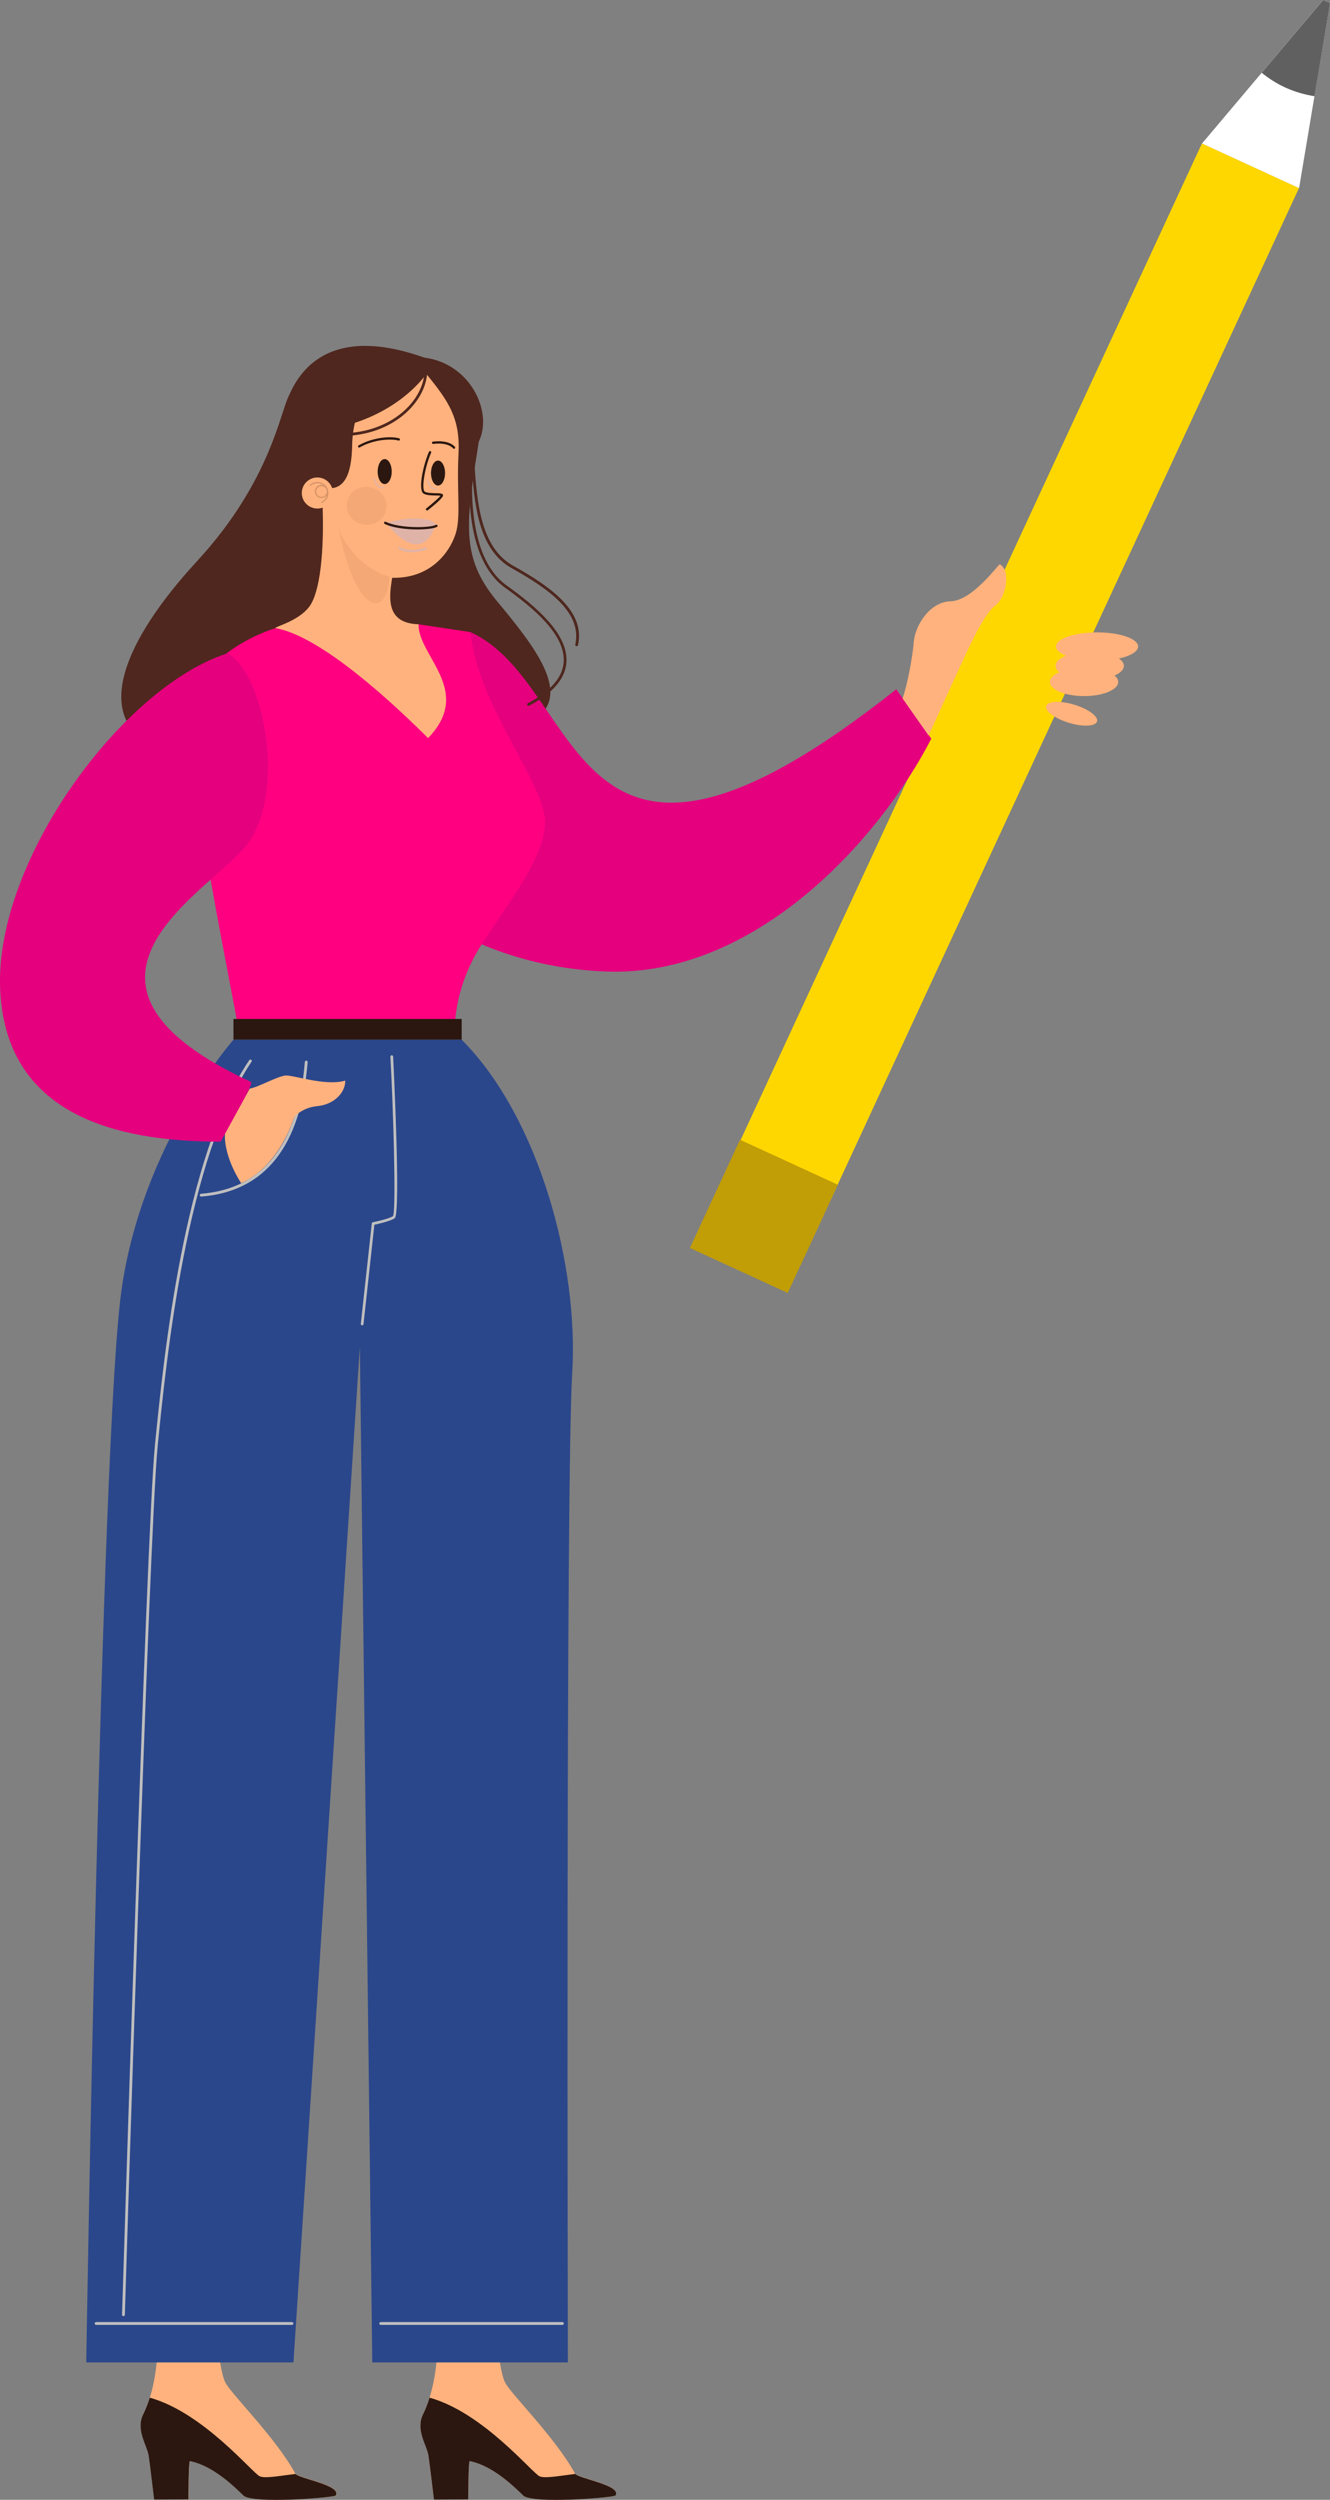 <svg width="215" height="404" viewBox="0 0 215 404" fill="none" xmlns="http://www.w3.org/2000/svg">
<rect x="0" y="0" width="215" height="404" fill="#808080" stroke="none"/>
<g clip-path="url(#clip0_32_2275)">
<path d="M194.301 23.172L114.432 195.668L130.121 202.882L209.99 30.387L194.301 23.172Z" fill="#FFD700"/>
<path d="M213.887 0L215 0.511L210.002 30.402L194.314 23.187L213.887 0Z" fill="white"/>
<path d="M212.488 15.547C210.88 15.296 209.281 14.837 207.734 14.127C206.343 13.486 205.092 12.681 203.962 11.762L213.896 0L215.009 0.511L212.497 15.547H212.488Z" fill="#606060"/>
<path d="M119.624 184.193L111.525 201.684L127.34 208.957L135.439 191.466L119.624 184.193Z" fill="#C19D06"/>
<path d="M68.402 390.133C69.662 387.621 71.009 382.831 70.688 375.936C70.331 373.364 69.888 370.107 69.393 366.391C69.149 364.538 68.888 362.572 68.619 360.51L80.996 363.81C80.787 366.028 80.587 368.115 80.405 370.021C80.014 374.074 80.144 378.171 80.874 382.181C81.091 383.385 81.343 384.425 81.613 384.97C82.595 386.954 89.704 393.823 92.946 399.747C93.251 400.466 100.595 401.627 99.491 403.298C98.822 403.662 86.019 404.667 84.585 403.298C83.151 401.921 79.744 398.5 75.929 397.729C75.694 397.772 75.694 403.922 75.694 403.922L70.149 403.948C70.149 403.948 69.506 398.482 69.262 396.837C69.019 395.191 67.133 392.679 68.402 390.133Z" fill="#FFB27D"/>
<path d="M92.99 399.816C90.669 400.085 88.131 400.587 87.236 400.206C86.037 399.686 78.127 389.907 69.445 387.491C69.114 388.547 68.758 389.431 68.402 390.141C67.124 392.688 69.01 395.191 69.262 396.845C69.505 398.491 70.149 403.956 70.149 403.956L75.694 403.93C75.694 403.93 75.694 397.781 75.928 397.737C79.744 398.508 83.151 401.93 84.585 403.307C86.019 404.684 98.822 403.679 99.491 403.307C100.56 401.678 93.668 400.587 92.99 399.816Z" fill="#2B1710"/>
<path d="M23.18 390.133C24.44 387.621 25.788 382.831 25.466 375.936C25.11 373.364 24.666 370.107 24.171 366.391C23.928 364.538 23.667 362.572 23.397 360.51L35.774 363.81C35.566 366.028 35.365 368.115 35.183 370.021C34.792 374.074 34.922 378.171 35.652 382.181C35.87 383.385 36.122 384.425 36.391 384.97C37.373 386.954 44.483 393.823 47.733 399.747C48.038 400.466 55.382 401.627 54.278 403.298C53.609 403.662 40.806 404.667 39.372 403.298C37.938 401.921 34.531 398.5 30.716 397.729C30.481 397.772 30.481 403.922 30.481 403.922L24.936 403.948C24.936 403.948 24.293 398.482 24.049 396.837C23.806 395.191 21.92 392.679 23.189 390.133H23.18Z" fill="#FFB27D"/>
<path d="M47.759 399.816C45.439 400.085 42.901 400.587 42.006 400.206C40.806 399.686 32.897 389.907 24.214 387.491C23.884 388.547 23.528 389.431 23.171 390.141C21.894 392.688 23.78 395.191 24.032 396.845C24.275 398.491 24.918 403.956 24.918 403.956L30.463 403.93C30.463 403.93 30.463 397.781 30.698 397.737C34.514 398.508 37.921 401.93 39.355 403.307C40.789 404.684 53.591 403.679 54.261 403.307C55.33 401.678 48.437 400.587 47.759 399.816Z" fill="#2B1710"/>
<path d="M77.641 69.873C75.32 84.381 74.268 89.855 80.387 97.209C86.506 104.571 92.625 112.349 86.297 116.342C79.97 120.335 34.175 125.384 24.684 120.551C15.184 115.718 19.834 103.731 31.854 90.686C43.883 77.651 45.326 66.261 46.769 63.87C48.211 61.48 67.028 65.377 67.028 65.377L77.649 69.864L77.641 69.873Z" fill="#4F271E"/>
<path d="M76.05 102.154C94.867 110.677 91.564 153.708 144.886 111.387L150.553 119.382C142.061 135.839 122.002 157.943 97.935 157.008C73.868 156.072 61.361 141.486 61.361 141.486L76.05 102.163V102.154Z" fill="#E5007E"/>
<path d="M67.654 100.89L76.05 102.154C77.11 113.613 87.549 125.965 88.079 132.314C88.609 138.663 80.291 148.182 76.928 154.184C73.564 160.178 73.564 165.47 73.564 165.47H38.347C38.347 163.885 29.855 124.553 30.915 114.861C31.976 105.16 44.5 101.522 44.5 101.522C44.5 101.522 57.155 102.518 67.645 100.898L67.654 100.89Z" fill="#FF0080"/>
<path d="M55.851 88.555C47.42 90.019 42.527 82.207 44.978 76.057C44.291 63.463 49.68 51.06 68.593 57.798C77.997 58.968 81.63 71.371 73.886 74.593C63.595 83.679 55.851 88.555 55.851 88.555Z" fill="#4F271E"/>
<path d="M63.395 93.389C62.804 96.905 62.517 100.716 67.654 100.89C67.602 106.078 76.589 111.613 69.201 119.287C63.925 114.029 51.983 102.769 44.509 101.513C44.509 101.219 48.768 100.266 50.315 97.555C51.862 94.844 52.592 87.958 52.001 78.734C55.599 79.686 56.851 76.828 56.929 71.925C56.998 67.014 59.354 59.184 68.906 60.423C72.504 64.814 74.416 67.603 74.121 73.311C73.825 79.028 74.46 83.073 73.782 85.81C73.104 88.512 70.157 93.527 63.395 93.38V93.389Z" fill="#FFB27D"/>
<g style="mix-blend-mode:multiply">
<path d="M62.483 84.493C66.124 83.393 70.105 83.662 70.462 84.831C68.471 85.922 64.056 85.152 62.483 84.493Z" fill="#E0B3A8"/>
</g>
<path d="M58.059 72.332C57.989 72.332 57.928 72.298 57.894 72.237C57.842 72.15 57.876 72.029 57.963 71.986C60.414 70.591 63.326 70.479 64.525 70.843C64.621 70.869 64.682 70.981 64.647 71.076C64.621 71.172 64.508 71.232 64.412 71.198C63.43 70.903 60.579 70.921 58.146 72.306C58.12 72.324 58.085 72.332 58.05 72.332H58.059Z" fill="#2B1710"/>
<path d="M73.391 72.532C73.33 72.532 73.278 72.506 73.243 72.454C73.208 72.41 72.452 71.449 70.036 71.743C69.931 71.752 69.836 71.683 69.827 71.579C69.818 71.475 69.888 71.38 69.992 71.371C72.582 71.051 73.451 72.107 73.547 72.228C73.608 72.315 73.59 72.428 73.512 72.488C73.477 72.514 73.443 72.523 73.399 72.523L73.391 72.532Z" fill="#2B1710"/>
<path d="M69.036 82.493C68.984 82.493 68.923 82.466 68.888 82.423C68.828 82.345 68.836 82.224 68.914 82.163C69.888 81.392 70.966 80.448 71.2 80.119C71.035 80.085 70.67 80.076 70.401 80.076C69.723 80.067 68.949 80.05 68.497 79.79C67.489 79.227 68.462 75 69.349 73.008C69.392 72.913 69.505 72.87 69.601 72.913C69.697 72.956 69.74 73.069 69.697 73.164C68.662 75.477 68.08 79.132 68.688 79.47C69.062 79.677 69.81 79.695 70.409 79.704C71.165 79.721 71.626 79.729 71.626 80.076C71.626 80.431 70.279 81.574 69.158 82.466C69.123 82.493 69.079 82.51 69.045 82.51L69.036 82.493Z" fill="#2B1710"/>
<g style="mix-blend-mode:multiply">
<path d="M66.559 89.24C65.829 89.24 65.073 89.11 64.49 88.729C64.403 88.668 64.377 88.556 64.438 88.469C64.499 88.382 64.612 88.356 64.699 88.417C66.029 89.283 68.445 88.66 68.697 88.478C68.784 88.417 68.897 88.434 68.958 88.512C69.019 88.59 69.01 88.703 68.932 88.772C68.723 88.937 67.68 89.24 66.559 89.24Z" fill="#E0B3A8"/>
</g>
<path d="M62.187 78.231C62.816 78.231 63.326 77.328 63.326 76.213C63.326 75.098 62.816 74.195 62.187 74.195C61.558 74.195 61.049 75.098 61.049 76.213C61.049 77.328 61.558 78.231 62.187 78.231Z" fill="#2B1710"/>
<g style="mix-blend-mode:multiply">
<path d="M61.926 78.915C61.535 78.915 60.675 78.751 60.388 77.321C60.379 77.269 60.414 77.218 60.466 77.209C60.518 77.2 60.571 77.235 60.579 77.287C60.849 78.673 61.683 78.751 62.022 78.725C62.074 78.725 62.118 78.759 62.126 78.811C62.126 78.863 62.092 78.906 62.039 78.915C62.013 78.915 61.97 78.915 61.935 78.915H61.926Z" fill="#E0B3A8"/>
</g>
<path d="M71.948 76.455C71.948 77.564 71.435 78.474 70.809 78.474C70.183 78.474 69.671 77.573 69.671 76.455C69.671 75.338 70.183 74.437 70.809 74.437C71.435 74.437 71.948 75.338 71.948 76.455Z" fill="#2B1710"/>
<g style="mix-blend-mode:multiply">
<path d="M70.548 79.158C70.157 79.158 69.297 78.993 69.01 77.564C69.001 77.512 69.036 77.46 69.088 77.451C69.14 77.443 69.192 77.478 69.201 77.529C69.471 78.915 70.305 78.993 70.644 78.967C70.696 78.967 70.74 79.002 70.748 79.054C70.748 79.106 70.713 79.149 70.661 79.158C70.635 79.158 70.592 79.158 70.557 79.158H70.548Z" fill="#E0B3A8"/>
</g>
<path d="M49.898 69.769C63.404 68.825 68.914 60.431 68.914 60.431L61.822 58.942L52.54 64.624L49.906 69.777L49.898 69.769Z" fill="#4F271E"/>
<path d="M37.738 168.025H74.633V164.673H37.738V168.025Z" fill="#2B1710"/>
<path d="M74.633 168.025C87.201 180.636 93.572 204.62 92.503 221.9C91.443 239.18 91.799 381.792 91.799 381.792H60.179L58.172 217.664L47.438 381.792H13.941C13.941 381.792 16.296 232.718 19.608 208.734C22.911 184.751 37.747 168.025 37.747 168.025H74.642H74.633Z" fill="#2B478B"/>
<g style="mix-blend-mode:multiply">
<path d="M58.537 214.191C58.65 214.191 58.745 214.104 58.763 213.992L60.519 197.933C61.118 197.803 63.169 197.344 63.812 196.868C64.829 196.106 63.56 171.005 63.552 170.753C63.552 170.632 63.439 170.528 63.317 170.546C63.195 170.546 63.1 170.658 63.108 170.779C63.517 177.769 64.099 195.603 63.526 196.539C63.004 196.92 61.005 197.388 60.284 197.526C60.188 197.544 60.11 197.622 60.101 197.725L58.328 213.949C58.311 214.07 58.406 214.182 58.528 214.2C58.528 214.2 58.545 214.2 58.554 214.2L58.537 214.191Z" fill="#BFBFBF"/>
</g>
<g style="mix-blend-mode:multiply">
<path d="M32.523 193.378C32.523 193.378 32.532 193.378 32.541 193.378C42.84 192.555 48.629 185.244 49.732 171.654C49.741 171.533 49.645 171.421 49.524 171.412C49.402 171.412 49.289 171.498 49.28 171.62C48.194 184.959 42.545 192.13 32.497 192.927C32.376 192.936 32.28 193.048 32.289 193.17C32.297 193.291 32.393 193.378 32.515 193.378H32.523Z" fill="#BFBFBF"/>
</g>
<g style="mix-blend-mode:multiply">
<path d="M19.956 374.317C20.077 374.317 20.181 374.222 20.181 374.1C20.216 372.836 24.093 247.625 25.492 233.68L25.518 233.377C26.909 219.535 30.159 187.124 40.667 171.585C40.737 171.481 40.711 171.343 40.606 171.273C40.502 171.204 40.363 171.23 40.294 171.334C29.716 186.968 26.457 219.457 25.066 233.333L25.04 233.636C23.641 247.59 19.773 372.827 19.73 374.083C19.73 374.204 19.825 374.308 19.947 374.317H19.956Z" fill="#BFBFBF"/>
</g>
<g style="mix-blend-mode:multiply">
<path d="M15.532 375.729H47.203C47.325 375.729 47.429 375.625 47.429 375.504C47.429 375.382 47.325 375.278 47.203 375.278H15.532C15.41 375.278 15.306 375.382 15.306 375.504C15.306 375.625 15.41 375.729 15.532 375.729Z" fill="#BFBFBF"/>
</g>
<g style="mix-blend-mode:multiply">
<path d="M61.544 375.729H90.921C91.043 375.729 91.147 375.625 91.147 375.504C91.147 375.382 91.043 375.278 90.921 375.278H61.544C61.422 375.278 61.318 375.382 61.318 375.504C61.318 375.625 61.422 375.729 61.544 375.729Z" fill="#BFBFBF"/>
</g>
<path d="M36.765 105.593C42.962 108.945 46.586 129.49 39.155 137.424C31.724 145.358 7.092 159.346 40.598 174.868C40.832 175.812 35.644 184.508 35.644 184.508C18.895 184.508 0.721 180.273 0.017 159.58C-0.687 138.888 19.834 110.998 36.765 105.584V105.593Z" fill="#E5007E"/>
<path d="M40.363 175.933C41.78 175.699 44.848 173.932 46.143 173.82C47.438 173.698 52.514 175.587 55.816 174.642C55.816 176.756 53.809 178.523 51.332 178.757C48.855 178.991 47.559 180.463 47.559 180.593C46.412 183.988 43.84 189.012 38.981 191.221C35.974 186.457 36.374 183.243 36.374 183.243L40.372 175.942L40.363 175.933Z" fill="#FFB27D"/>
<g style="mix-blend-mode:multiply">
<path d="M70.331 85.143C68.732 89.24 65.898 88.755 62.517 84.675C65.794 85.412 68.184 85.819 70.331 85.143Z" fill="#E0B3A8"/>
</g>
<path d="M67.489 85.567C65.655 85.567 63.5 85.316 62.187 84.666C62.092 84.623 62.057 84.511 62.1 84.415C62.144 84.32 62.257 84.285 62.352 84.329C64.577 85.411 69.488 85.351 70.462 84.822C70.548 84.77 70.67 84.805 70.713 84.9C70.766 84.987 70.731 85.108 70.635 85.152C70.175 85.403 68.932 85.567 67.48 85.567H67.489Z" fill="#2B1710"/>
<path d="M85.428 114.081C85.428 114.081 85.498 114.081 85.532 114.055C89.348 112.046 91.382 109.69 91.564 107.056C91.886 102.397 86.567 97.962 81.908 94.627C76.693 90.903 76.111 82.233 76.346 76.568C76.78 82.38 77.667 89.006 82.725 91.829C88.722 95.181 94.128 98.993 92.998 104.164C92.972 104.285 93.05 104.406 93.172 104.432C93.294 104.458 93.415 104.38 93.442 104.259C94.632 98.802 89.105 94.87 82.951 91.431C77.623 88.46 77.102 80.942 76.684 74.896C76.65 74.376 76.615 73.874 76.58 73.389C76.572 73.268 76.467 73.172 76.354 73.181C76.241 73.181 76.137 73.268 76.128 73.38C75.615 78.326 75.137 90.322 81.647 94.982C86.219 98.248 91.425 102.57 91.121 107.013C90.947 109.482 89 111.716 85.332 113.648C85.219 113.709 85.176 113.838 85.237 113.951C85.28 114.029 85.359 114.072 85.437 114.072L85.428 114.081Z" fill="#4F271E"/>
<path d="M55.347 70.462C63.56 70.401 69.079 64.884 69.079 59.773C69.079 59.652 68.975 59.548 68.853 59.548C68.732 59.548 68.628 59.652 68.628 59.773C68.628 64.667 63.291 69.951 55.347 70.011C55.225 70.011 55.121 70.115 55.121 70.236C55.121 70.358 55.225 70.462 55.347 70.462Z" fill="#4F271E"/>
<path d="M145.903 112.868C146.659 110.798 147.537 106.112 147.728 103.67C147.92 101.227 150.188 97.269 153.682 97.174C157.176 97.078 161.235 91.388 161.617 91.197C163.408 92.141 162.747 96.472 160.861 97.884C158.975 99.296 156.576 104.874 156.394 105.16C156.202 105.445 150.11 118.871 150.11 118.871L145.903 112.877V112.868Z" fill="#FFB27D"/>
<path d="M177.349 106.771C181.011 106.771 183.98 105.747 183.98 104.484C183.98 103.221 181.011 102.198 177.349 102.198C173.686 102.198 170.717 103.221 170.717 104.484C170.717 105.747 173.686 106.771 177.349 106.771Z" fill="#FFB27D"/>
<path d="M170.639 107.611C170.639 108.875 173.107 109.898 176.158 109.898C179.209 109.898 181.677 108.875 181.677 107.611C181.677 106.346 179.209 105.324 176.158 105.324C173.107 105.324 170.639 106.346 170.639 107.611Z" fill="#FFB27D"/>
<path d="M169.726 110.209C169.726 111.474 172.195 112.496 175.245 112.496C178.296 112.496 180.764 111.474 180.764 110.209C180.764 108.945 178.296 107.923 175.245 107.923C172.195 107.923 169.726 108.945 169.726 110.209Z" fill="#FFB27D"/>
<path d="M169.118 114.098C168.875 114.904 170.509 116.116 172.777 116.809C175.045 117.502 177.088 117.407 177.34 116.602C177.583 115.796 175.949 114.583 173.681 113.89C171.412 113.198 169.37 113.293 169.118 114.098Z" fill="#FFB27D"/>
<path d="M62.465 82.198C62.231 83.878 60.605 85.03 58.832 84.779C57.059 84.528 55.825 82.969 56.068 81.289C56.312 79.608 57.928 78.456 59.702 78.707C61.466 78.959 62.709 80.518 62.465 82.198Z" fill="#F4A876"/>
<path d="M53.783 80.128C53.531 81.496 52.218 82.397 50.854 82.146C49.48 81.895 48.576 80.587 48.828 79.227C49.081 77.859 50.393 76.958 51.758 77.209C53.122 77.46 54.035 78.768 53.783 80.128Z" fill="#FFB27D"/>
<g opacity="0.19">
<path d="M51.627 77.919C51.08 77.824 50.532 77.971 50.115 78.335C50.071 78.37 50.063 78.439 50.106 78.482C50.141 78.525 50.21 78.534 50.254 78.491C50.619 78.17 51.106 78.032 51.584 78.118C51.818 78.162 52.036 78.257 52.227 78.387C52.201 78.387 52.183 78.37 52.157 78.37C51.575 78.266 51.01 78.647 50.906 79.236C50.801 79.825 51.184 80.379 51.775 80.483C52.192 80.561 52.601 80.379 52.835 80.05C52.722 80.509 52.409 80.899 51.975 81.098C51.923 81.124 51.897 81.184 51.923 81.237C51.94 81.271 51.966 81.288 52.001 81.297C52.018 81.297 52.044 81.297 52.062 81.297C52.583 81.055 52.966 80.57 53.07 79.998C53.244 79.028 52.601 78.092 51.627 77.919ZM51.818 80.284C51.349 80.197 51.036 79.747 51.123 79.288C51.21 78.829 51.662 78.508 52.123 78.595C52.592 78.681 52.905 79.132 52.818 79.591C52.731 80.05 52.279 80.37 51.818 80.284Z" fill="#2B1710"/>
</g>
<path d="M62.995 93.233C57.807 91.674 55.243 87.066 54.747 85.299C57.094 98.265 62.352 100.89 62.995 93.233Z" fill="#F4A876"/>
</g>
<defs>
<clipPath id="clip0_32_2275">
<rect width="215" height="404" fill="white"/>
</clipPath>
</defs>
</svg>
